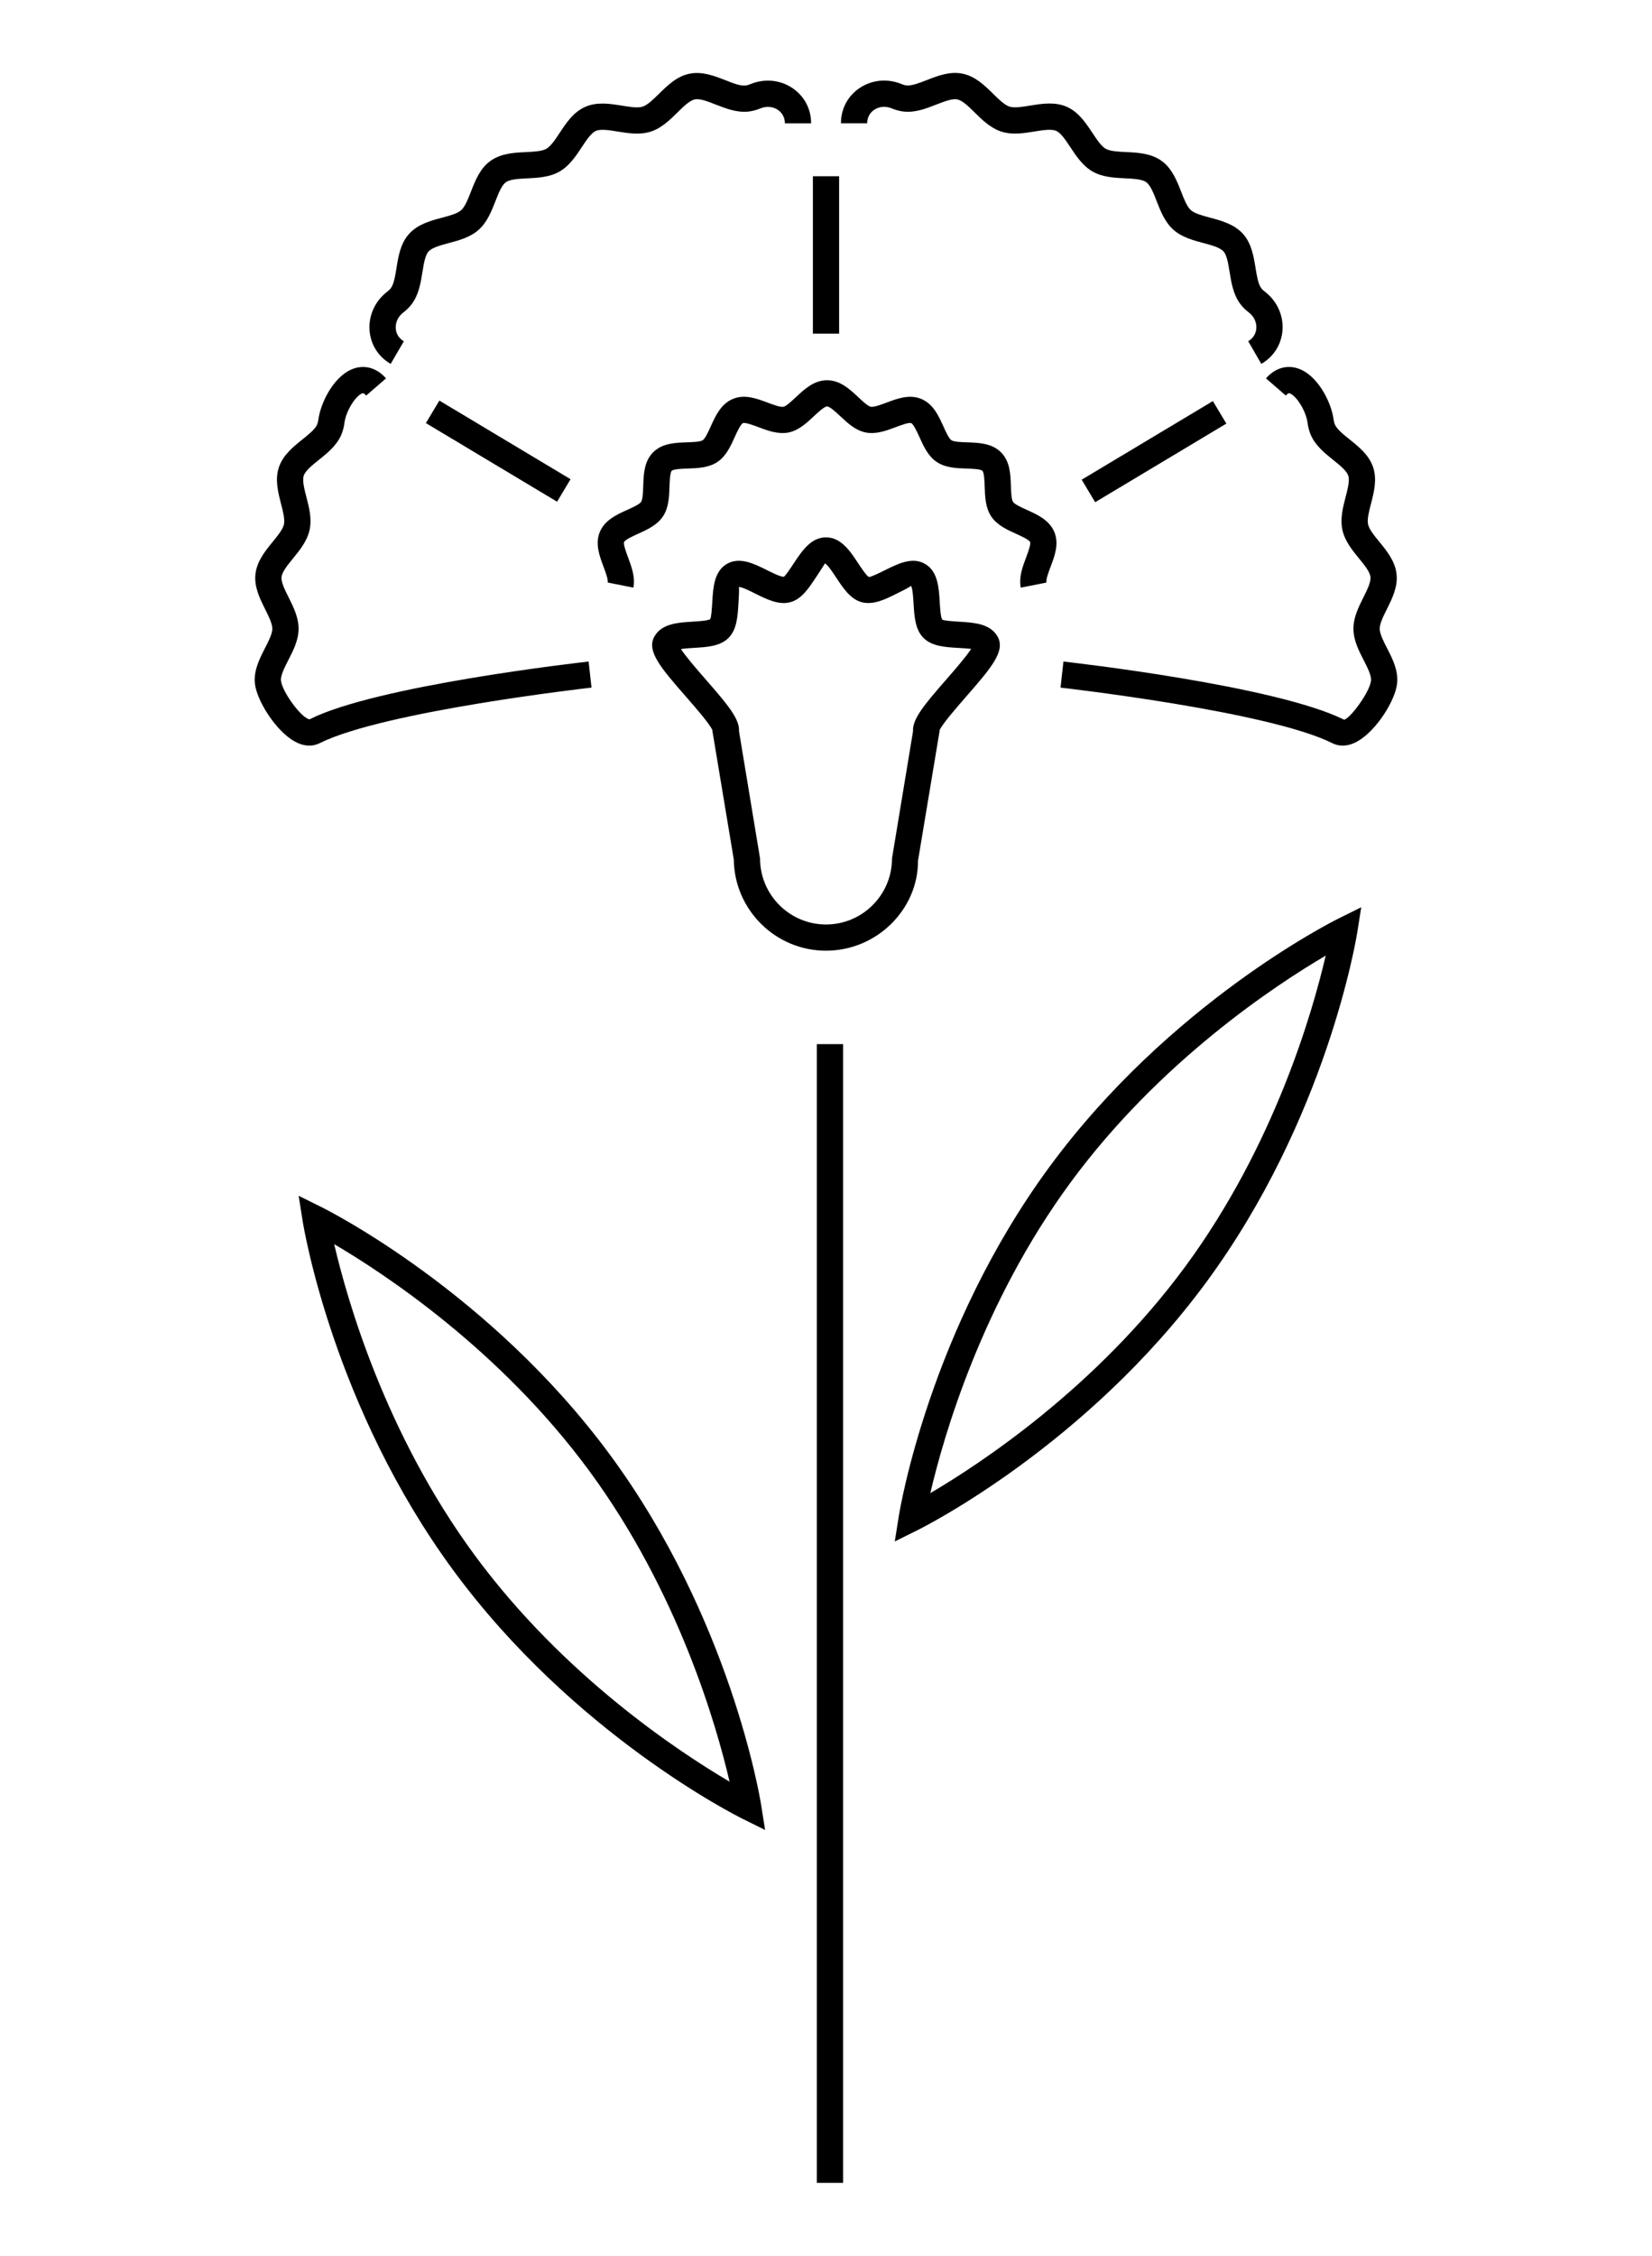 <?xml version="1.0" encoding="utf-8"?>
<!-- Generator: Adobe Illustrator 25.2.3, SVG Export Plug-In . SVG Version: 6.00 Build 0)  -->
<svg version="1.1" xmlns="http://www.w3.org/2000/svg" xmlns:xlink="http://www.w3.org/1999/xlink" x="0px" y="0px" width="63px"
	 height="86px" viewBox="0 0 63 86" style="enable-background:new 0 0 63 86;" xml:space="preserve">
<style type="text/css">
	.st0{fill:none;stroke:#000000;stroke-miterlimit:10;}
</style>
<g id="レイヤー_1">
</g>
<g id="text">
	<g>
		<path class="st0" d="M31.5,24.065"/>
		<path class="st0" d="M31.925,9.53"/>
		<path d="M11.797,28.426c-0.158,0-0.345-0.041-0.555-0.157c-0.729-0.4-1.458-1.573-1.522-2.217
			c-0.05-0.495,0.182-0.945,0.385-1.342c0.138-0.267,0.279-0.542,0.28-0.738c0.001-0.198-0.139-0.477-0.273-0.746
			c-0.199-0.398-0.425-0.849-0.37-1.34c0.056-0.493,0.375-0.883,0.656-1.228c0.19-0.233,0.388-0.474,0.43-0.666
			c0.042-0.193-0.036-0.495-0.111-0.786c-0.111-0.431-0.238-0.919-0.082-1.389c0.156-0.469,0.55-0.785,0.896-1.063
			c0.235-0.188,0.479-0.383,0.561-0.563c0.022-0.051,0.04-0.117,0.05-0.195c0.09-0.674,0.623-1.729,1.394-1.96
			c0.428-0.126,0.858,0.014,1.185,0.389l-0.756,0.655c-0.086-0.1-0.12-0.091-0.142-0.086c-0.239,0.072-0.624,0.645-0.688,1.132
			c-0.023,0.177-0.066,0.334-0.132,0.478c-0.181,0.399-0.534,0.682-0.846,0.931c-0.25,0.201-0.51,0.408-0.572,0.597
			c-0.063,0.19,0.021,0.512,0.101,0.823c0.101,0.386,0.214,0.824,0.12,1.25c-0.093,0.426-0.379,0.776-0.632,1.085
			c-0.204,0.249-0.414,0.506-0.437,0.705c-0.022,0.197,0.127,0.494,0.271,0.781c0.179,0.357,0.381,0.762,0.379,1.199
			c-0.003,0.435-0.209,0.836-0.391,1.19c-0.147,0.287-0.3,0.584-0.28,0.785c0.044,0.428,0.786,1.434,1.088,1.474
			c2.536-1.285,10.313-2.167,10.643-2.204l0.111,0.994c-0.079,0.009-7.929,0.899-10.368,2.119
			C12.088,28.384,11.956,28.426,11.797,28.426z"/>
		<path d="M51.203,28.426c-0.16,0-0.291-0.042-0.391-0.092c-2.44-1.22-10.289-2.11-10.368-2.119l0.111-0.994
			c0.33,0.037,8.105,0.919,10.704,2.218c0.24-0.054,0.981-1.06,1.025-1.488c0.02-0.201-0.133-0.497-0.28-0.784
			c-0.182-0.354-0.388-0.755-0.39-1.19c-0.003-0.437,0.2-0.842,0.379-1.2c0.144-0.287,0.292-0.583,0.27-0.781
			c-0.021-0.199-0.232-0.457-0.437-0.706c-0.252-0.309-0.538-0.659-0.632-1.084c-0.094-0.427,0.02-0.865,0.12-1.251
			c0.081-0.311,0.164-0.633,0.102-0.822c-0.062-0.188-0.322-0.396-0.572-0.597c-0.312-0.25-0.666-0.533-0.846-0.932
			c-0.063-0.136-0.106-0.292-0.132-0.475c-0.064-0.49-0.449-1.063-0.689-1.135c-0.02-0.006-0.054-0.017-0.142,0.086l-0.756-0.655
			c0.326-0.376,0.758-0.516,1.186-0.389c0.771,0.231,1.304,1.287,1.393,1.959c0.011,0.08,0.027,0.144,0.05,0.192
			c0.083,0.184,0.326,0.379,0.562,0.567c0.347,0.278,0.74,0.593,0.896,1.062c0.155,0.471,0.029,0.958-0.083,1.389
			c-0.075,0.292-0.153,0.592-0.111,0.785s0.239,0.434,0.43,0.666c0.282,0.345,0.602,0.736,0.656,1.229
			c0.055,0.491-0.171,0.941-0.369,1.339c-0.135,0.27-0.274,0.548-0.273,0.747c0.001,0.196,0.143,0.472,0.279,0.738
			c0.204,0.397,0.436,0.847,0.385,1.342c-0.064,0.644-0.794,1.816-1.521,2.217C51.548,28.385,51.362,28.426,51.203,28.426z"/>
		<path d="M48.101,13.873l-0.5-0.866c0.251-0.145,0.302-0.37,0.31-0.492c0.015-0.229-0.092-0.454-0.284-0.601
			c-0.139-0.105-0.25-0.217-0.339-0.341c-0.26-0.356-0.332-0.805-0.396-1.202c-0.051-0.315-0.103-0.641-0.233-0.786
			c-0.137-0.151-0.46-0.238-0.772-0.321c-0.383-0.103-0.817-0.218-1.14-0.507c-0.327-0.293-0.491-0.715-0.637-1.087
			c-0.116-0.299-0.236-0.607-0.396-0.723c-0.164-0.118-0.497-0.134-0.818-0.149c-0.398-0.02-0.849-0.042-1.227-0.257
			c-0.379-0.217-0.629-0.594-0.849-0.927c-0.177-0.268-0.36-0.545-0.542-0.625c-0.184-0.08-0.513-0.027-0.83,0.025
			c-0.393,0.064-0.839,0.138-1.255,0.005s-0.738-0.449-1.021-0.729c-0.229-0.226-0.467-0.459-0.663-0.5
			c-0.198-0.04-0.506,0.081-0.804,0.197c-0.371,0.145-0.784,0.311-1.229,0.267c-0.154-0.015-0.311-0.056-0.479-0.125
			c-0.223-0.092-0.465-0.071-0.655,0.055C33.24,4.252,33.07,4.41,33.07,4.7l-1,0.001c-0.001-0.552,0.26-1.043,0.716-1.348
			c0.467-0.312,1.062-0.369,1.592-0.149c0.075,0.031,0.14,0.049,0.196,0.054c0.19,0.018,0.487-0.094,0.768-0.204
			c0.414-0.162,0.882-0.346,1.368-0.245c0.485,0.1,0.846,0.454,1.163,0.766c0.214,0.211,0.436,0.429,0.623,0.489
			c0.191,0.061,0.496,0.009,0.791-0.039c0.438-0.072,0.938-0.153,1.393,0.046c0.452,0.198,0.729,0.619,0.976,0.99
			c0.166,0.251,0.337,0.511,0.51,0.61c0.17,0.097,0.479,0.112,0.778,0.126c0.446,0.021,0.951,0.046,1.354,0.337
			c0.4,0.289,0.583,0.758,0.745,1.172c0.109,0.281,0.223,0.572,0.371,0.706c0.145,0.129,0.442,0.209,0.731,0.286
			c0.432,0.115,0.922,0.247,1.256,0.617c0.329,0.365,0.408,0.86,0.479,1.297c0.049,0.299,0.098,0.609,0.217,0.772
			c0.032,0.044,0.077,0.087,0.138,0.134c0.459,0.351,0.711,0.897,0.675,1.46C48.872,13.125,48.578,13.597,48.101,13.873z"/>
		<path d="M14.899,13.873c-0.478-0.276-0.771-0.747-0.807-1.292c-0.036-0.563,0.216-1.11,0.675-1.46
			c0.061-0.046,0.106-0.092,0.138-0.134c0.118-0.164,0.168-0.473,0.216-0.772c0.07-0.438,0.149-0.934,0.479-1.298
			c0.334-0.371,0.824-0.502,1.256-0.617c0.289-0.077,0.587-0.157,0.732-0.287c0.148-0.134,0.262-0.425,0.372-0.707
			c0.161-0.414,0.343-0.882,0.742-1.17c0.405-0.291,0.91-0.316,1.355-0.337c0.299-0.015,0.608-0.03,0.778-0.126
			c0.173-0.099,0.345-0.359,0.511-0.611c0.245-0.371,0.522-0.792,0.976-0.989c0.452-0.199,0.951-0.117,1.392-0.046
			c0.296,0.048,0.604,0.1,0.791,0.039c0.188-0.06,0.41-0.278,0.625-0.489c0.317-0.312,0.677-0.666,1.161-0.766
			c0.489-0.099,0.955,0.084,1.369,0.245c0.279,0.11,0.569,0.228,0.768,0.204c0.056-0.005,0.12-0.023,0.197-0.055
			c0.529-0.217,1.123-0.163,1.591,0.15c0.456,0.305,0.717,0.796,0.716,1.348l-1-0.001c0-0.29-0.17-0.447-0.271-0.515
			c-0.189-0.127-0.434-0.149-0.654-0.057c-0.17,0.069-0.326,0.11-0.479,0.125c-0.431,0.044-0.856-0.122-1.229-0.267
			c-0.3-0.117-0.603-0.241-0.805-0.197c-0.195,0.04-0.432,0.273-0.661,0.499c-0.284,0.28-0.606,0.597-1.023,0.73
			c-0.414,0.131-0.861,0.059-1.255-0.005c-0.317-0.052-0.646-0.105-0.829-0.025c-0.183,0.08-0.365,0.356-0.542,0.624
			c-0.22,0.333-0.47,0.712-0.85,0.929c-0.378,0.215-0.828,0.237-1.226,0.257c-0.322,0.016-0.655,0.032-0.819,0.149
			c-0.159,0.115-0.279,0.423-0.396,0.722c-0.146,0.373-0.31,0.796-0.638,1.089c-0.322,0.289-0.757,0.405-1.14,0.507
			c-0.312,0.083-0.636,0.17-0.772,0.321c-0.131,0.145-0.183,0.471-0.233,0.787c-0.063,0.396-0.136,0.844-0.395,1.201
			c-0.087,0.121-0.198,0.232-0.337,0.34c-0.194,0.148-0.301,0.374-0.286,0.603c0.008,0.121,0.059,0.346,0.309,0.491L14.899,13.873z"
			/>
		<path class="st0" d="M31.5,9.625"/>
		<path class="st0" d="M31.5,24.065"/>
		<path class="st0" d="M31.5,24.065"/>
		<path d="M24.154,22.403l-0.98-0.195c0.023-0.119-0.081-0.397-0.158-0.601c-0.153-0.41-0.328-0.874-0.142-1.325
			c0.19-0.457,0.646-0.664,1.05-0.845c0.194-0.088,0.462-0.208,0.525-0.303c0.064-0.097,0.074-0.392,0.081-0.607
			c0.015-0.439,0.031-0.938,0.379-1.285c0.348-0.347,0.846-0.364,1.285-0.379c0.216-0.007,0.511-0.017,0.607-0.082
			c0.095-0.063,0.215-0.33,0.303-0.524c0.183-0.403,0.39-0.86,0.847-1.049c0.449-0.188,0.914-0.012,1.324,0.142
			c0.215,0.081,0.478,0.178,0.602,0.158c0.106-0.021,0.317-0.219,0.471-0.363c0.325-0.304,0.692-0.649,1.193-0.649
			c0.5,0,0.868,0.345,1.192,0.648c0.154,0.145,0.364,0.342,0.472,0.363c0.12,0.023,0.386-0.077,0.602-0.157
			c0.409-0.154,0.875-0.329,1.324-0.142c0.458,0.19,0.664,0.646,0.847,1.05c0.088,0.195,0.208,0.461,0.303,0.524
			c0.097,0.065,0.392,0.075,0.607,0.082c0.439,0.015,0.938,0.032,1.285,0.379c0.348,0.347,0.364,0.846,0.378,1.285
			c0.008,0.215,0.018,0.51,0.082,0.607c0.063,0.095,0.331,0.215,0.525,0.303c0.403,0.182,0.859,0.388,1.05,0.845
			c0.187,0.451,0.012,0.915-0.143,1.325c-0.081,0.215-0.182,0.482-0.158,0.602l-0.98,0.193c-0.079-0.398,0.071-0.796,0.203-1.147
			c0.066-0.176,0.189-0.504,0.154-0.59c-0.038-0.091-0.363-0.238-0.537-0.317c-0.339-0.153-0.723-0.326-0.944-0.658
			c-0.225-0.335-0.238-0.758-0.251-1.131c-0.006-0.19-0.018-0.543-0.086-0.611s-0.422-0.08-0.611-0.086
			c-0.373-0.012-0.796-0.026-1.131-0.25c-0.331-0.222-0.505-0.605-0.657-0.944c-0.079-0.174-0.227-0.5-0.318-0.538
			c-0.091-0.036-0.413,0.087-0.59,0.154c-0.351,0.131-0.751,0.283-1.146,0.202c-0.389-0.076-0.693-0.362-0.962-0.614
			c-0.151-0.142-0.403-0.378-0.509-0.378s-0.358,0.237-0.51,0.379c-0.269,0.251-0.573,0.537-0.961,0.614
			c-0.398,0.078-0.796-0.071-1.146-0.203c-0.176-0.066-0.5-0.189-0.59-0.154c-0.092,0.038-0.239,0.363-0.318,0.538
			c-0.152,0.338-0.326,0.721-0.657,0.943c-0.335,0.224-0.758,0.238-1.131,0.25c-0.189,0.006-0.543,0.019-0.611,0.086
			c-0.068,0.068-0.08,0.421-0.086,0.611c-0.013,0.373-0.026,0.796-0.251,1.131c-0.222,0.332-0.605,0.505-0.944,0.658
			c-0.174,0.079-0.499,0.226-0.537,0.318c-0.035,0.085,0.088,0.413,0.154,0.589C24.083,21.606,24.233,22.004,24.154,22.403z"/>
		<path d="M31.5,36.244c-1.924,0-3.492-1.554-3.516-3.473l-0.817-4.909l0.005-0.02c-0.112-0.251-0.649-0.867-1.012-1.282
			c-0.95-1.088-1.522-1.744-1.201-2.3c0.283-0.49,0.905-0.527,1.454-0.56c0.217-0.013,0.58-0.035,0.671-0.096
			c0.045-0.074,0.066-0.437,0.079-0.654c0.032-0.548,0.069-1.169,0.559-1.453c0.487-0.281,1.039-0.004,1.526,0.238
			c0.198,0.099,0.502,0.252,0.642,0.255c0.07-0.042,0.265-0.337,0.381-0.514c0.307-0.464,0.653-0.99,1.229-0.99
			c0.575,0,0.922,0.525,1.228,0.989c0.117,0.177,0.312,0.473,0.407,0.522c0.001,0,0.002,0,0.002,0c0.091,0,0.418-0.163,0.615-0.261
			c0.487-0.242,1.039-0.521,1.525-0.238c0.49,0.283,0.527,0.904,0.56,1.453c0.013,0.217,0.034,0.581,0.096,0.672
			c0.074,0.044,0.438,0.065,0.654,0.079c0.548,0.033,1.17,0.07,1.453,0.56c0.322,0.556-0.251,1.212-1.2,2.3
			c-0.362,0.416-0.899,1.031-1.012,1.282l0.005,0.02l-0.824,4.948C35.016,34.667,33.439,36.244,31.5,36.244z M28.183,27.878
			l0.802,4.851c0,1.387,1.129,2.516,2.516,2.516c1.387,0,2.516-1.128,2.516-2.516l0.802-4.85c-0.027-0.465,0.417-0.999,1.269-1.975
			c0.295-0.338,0.749-0.858,0.949-1.166c-0.143-0.016-0.359-0.029-0.508-0.038c-0.486-0.029-0.989-0.059-1.31-0.379
			s-0.35-0.823-0.379-1.31c-0.013-0.219-0.035-0.585-0.098-0.677c-0.026,0.04-0.351,0.201-0.544,0.297
			c-0.438,0.219-0.893,0.444-1.335,0.327c-0.431-0.115-0.704-0.53-0.97-0.932c-0.123-0.187-0.329-0.499-0.432-0.546
			c-0.025,0.047-0.231,0.36-0.355,0.547c-0.265,0.401-0.538,0.816-0.967,0.931c-0.439,0.118-0.897-0.108-1.337-0.328
			c-0.194-0.097-0.506-0.256-0.626-0.25c0.021,0.045-0.002,0.411-0.015,0.63c-0.029,0.487-0.059,0.99-0.379,1.311
			c-0.32,0.319-0.823,0.35-1.31,0.378c-0.145,0.009-0.353,0.021-0.504,0.046c0.203,0.309,0.652,0.823,0.944,1.158
			C27.765,26.879,28.21,27.413,28.183,27.878z"/>
		<rect x="31.151" y="39.806" width="1" height="43.413"/>
		<rect x="31" y="6.719" width="1" height="6"/>
		<rect x="41.085" y="16.719" transform="matrix(0.858 -0.514 0.514 0.858 -2.594 25.061)" width="5.831" height="1"/>
		<rect x="18.501" y="14.303" transform="matrix(0.514 -0.858 0.858 0.514 -5.54 24.652)" width="1" height="5.831"/>
		<path d="M34.123,58.766l0.152-0.958c0.046-0.288,1.178-7.114,5.753-13.331c4.574-6.217,10.754-9.329,11.015-9.458l0.869-0.431
			l-0.152,0.958c-0.046,0.288-1.178,7.114-5.753,13.331l0,0c-4.574,6.218-10.754,9.329-11.015,9.458L34.123,58.766z M50.556,36.433
			c-1.899,1.114-6.324,4.02-9.723,8.638c-3.397,4.618-4.854,9.707-5.354,11.852c1.899-1.114,6.324-4.02,9.723-8.638l0,0
			C48.6,43.667,50.057,38.578,50.556,36.433z"/>
		<path d="M29.178,69.766l-0.869-0.431c-0.261-0.129-6.44-3.24-11.015-9.458c-4.575-6.217-5.707-13.043-5.753-13.331l-0.152-0.958
			l0.869,0.431c0.261,0.129,6.44,3.241,11.015,9.458c4.575,6.217,5.707,13.043,5.753,13.331L29.178,69.766z M12.745,47.433
			c0.499,2.145,1.956,7.234,5.354,11.852l0,0c3.398,4.618,7.823,7.523,9.723,8.638c-0.499-2.145-1.956-7.234-5.354-11.852
			C19.07,51.453,14.645,48.547,12.745,47.433z"/>
	</g>
</g>
</svg>
